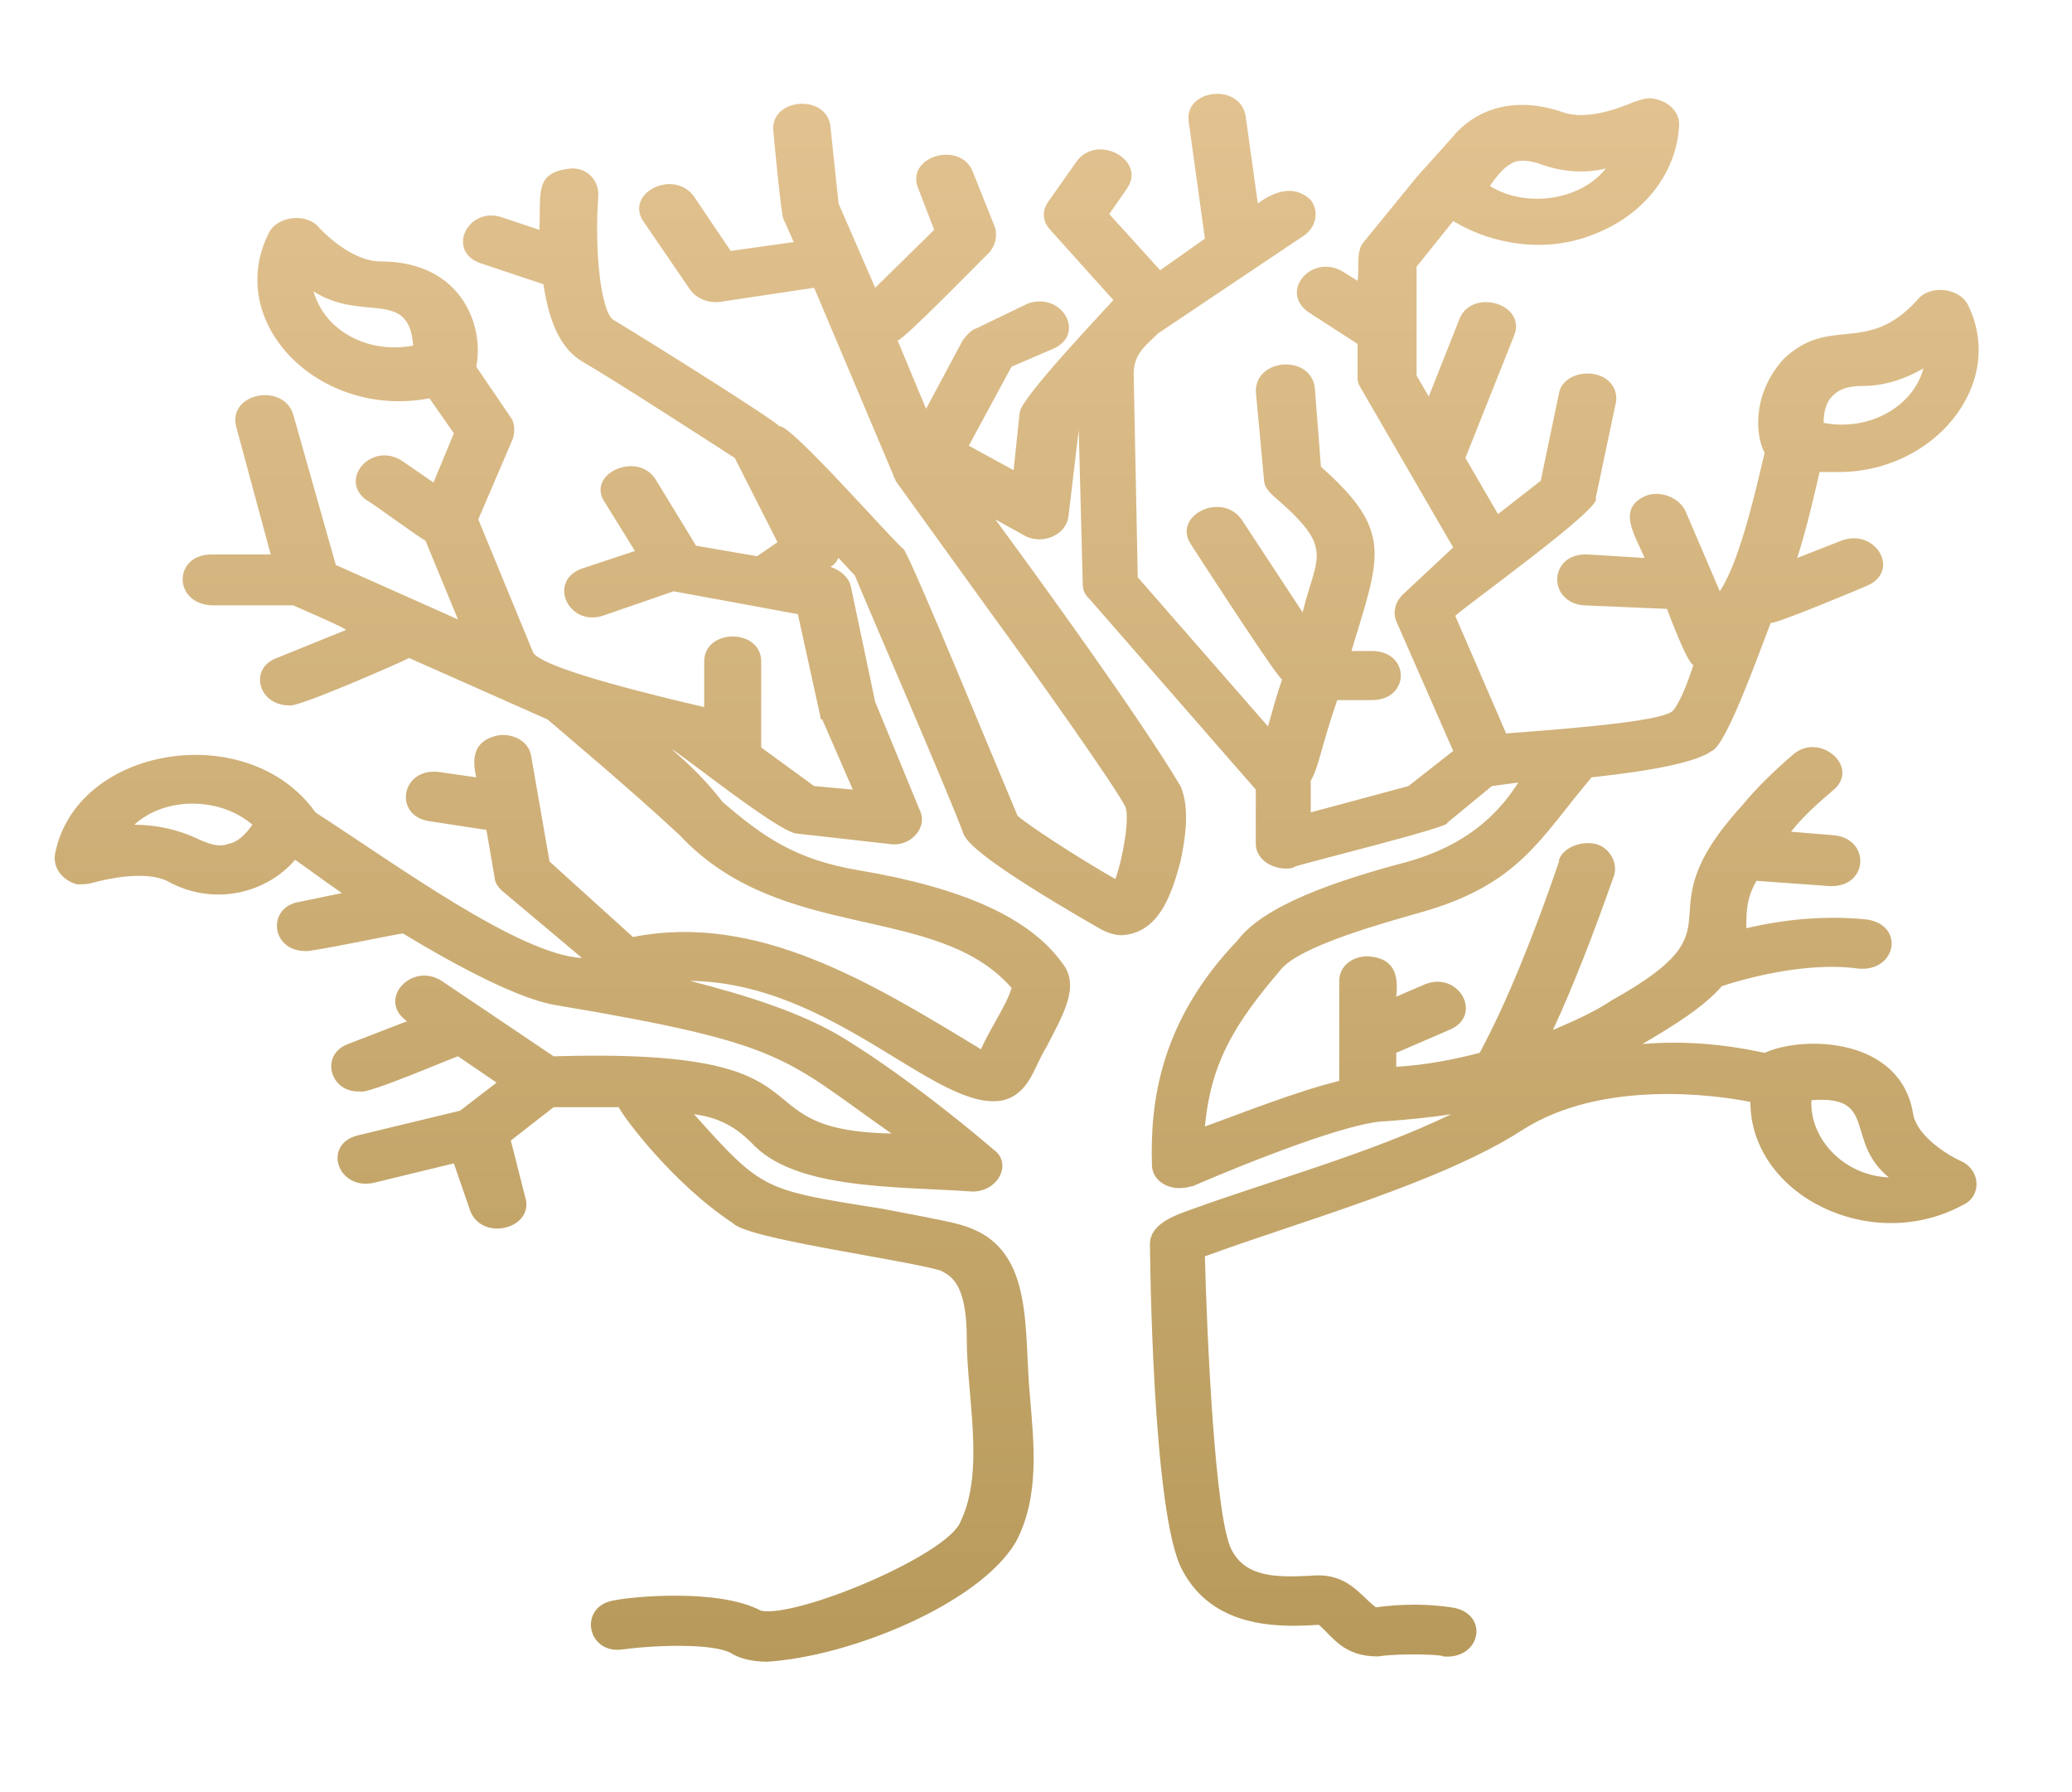 <svg width="37" height="32" viewBox="0 0 37 32" fill="none" xmlns="http://www.w3.org/2000/svg">
<path d="M11.994 13.378C12.139 13.441 13.847 14.819 14.211 14.882L15.883 15.07C16.246 15.133 16.573 14.788 16.428 14.475L15.628 12.532L15.192 10.464C15.156 10.308 15.01 10.182 14.829 10.12C14.901 10.088 14.938 10.026 14.974 9.963L15.265 10.276C15.483 10.809 16.937 14.162 17.191 14.851C17.227 14.976 17.337 15.258 19.626 16.574C19.735 16.637 19.881 16.699 20.026 16.699C20.717 16.668 20.935 15.916 21.08 15.383C21.153 15.039 21.262 14.444 21.08 14.036C20.353 12.814 18.536 10.308 17.773 9.274L18.281 9.556C18.608 9.744 19.045 9.556 19.081 9.211L19.263 7.676L19.335 10.433C19.335 10.527 19.372 10.621 19.445 10.684L22.425 14.099V15.07C22.425 15.321 22.679 15.509 22.97 15.509C23.006 15.509 23.079 15.509 23.115 15.477C23.152 15.446 25.95 14.757 25.841 14.694L26.641 14.036L27.113 13.973C26.713 14.6 26.132 15.101 25.151 15.383C23.842 15.728 22.57 16.167 22.098 16.793C20.717 18.235 20.535 19.676 20.571 20.804C20.571 21.055 20.826 21.242 21.116 21.211C21.189 21.211 21.262 21.18 21.298 21.18C22.316 20.741 24.133 20.021 24.751 20.021C25.151 19.989 25.514 19.958 25.914 19.895C24.496 20.585 22.679 21.086 21.298 21.587C20.935 21.712 20.535 21.869 20.535 22.214C20.535 22.276 20.571 27.07 21.116 28.042C21.698 29.138 22.97 29.044 23.552 29.013C23.806 29.232 23.988 29.577 24.605 29.577C25.005 29.514 25.805 29.546 25.768 29.577C26.459 29.64 26.605 28.794 25.914 28.7C25.478 28.637 25.042 28.637 24.569 28.7C24.278 28.48 24.06 28.073 23.406 28.136C22.788 28.167 22.243 28.167 21.989 27.666C21.698 27.102 21.552 23.874 21.516 22.433C23.224 21.806 25.732 21.117 27.186 20.177C28.603 19.269 30.639 19.551 31.257 19.676C31.257 21.337 33.401 22.402 35.036 21.524C35.4 21.368 35.364 20.898 35.036 20.741C34.818 20.647 34.237 20.303 34.164 19.895C33.946 18.517 32.202 18.485 31.511 18.799C30.784 18.642 30.057 18.579 29.33 18.642C29.912 18.297 30.421 17.984 30.748 17.608C31.62 17.326 32.529 17.201 33.183 17.295C33.873 17.357 34.019 16.511 33.328 16.417C32.71 16.355 31.983 16.386 31.184 16.574C31.184 16.292 31.184 16.041 31.366 15.728L32.674 15.822H32.71C33.365 15.822 33.401 14.976 32.747 14.914L31.983 14.851C32.202 14.569 32.492 14.318 32.747 14.099C33.219 13.691 32.492 13.065 32.02 13.472C31.693 13.754 31.366 14.068 31.111 14.381C29.221 16.449 31.257 16.48 28.785 17.859C28.458 18.078 28.095 18.235 27.731 18.391C28.095 17.608 28.458 16.668 28.822 15.634C28.894 15.415 28.749 15.133 28.494 15.07C28.24 15.008 27.913 15.133 27.84 15.352V15.383C27.368 16.762 26.895 17.921 26.423 18.799C25.95 18.924 25.441 19.018 24.933 19.049V18.799L25.878 18.391C26.495 18.141 26.059 17.326 25.441 17.577L24.933 17.796C24.969 17.451 24.933 17.107 24.424 17.075C24.133 17.075 23.915 17.263 23.915 17.514V19.3C23.152 19.488 22.207 19.864 21.516 20.115C21.625 18.955 22.061 18.266 22.861 17.326C23.188 16.887 24.824 16.449 25.369 16.292C27.15 15.791 27.513 14.945 28.422 13.88C29.585 13.754 30.312 13.598 30.566 13.409C30.82 13.316 31.366 11.78 31.62 11.122C31.693 11.154 33.256 10.496 33.328 10.464C33.946 10.214 33.51 9.43 32.892 9.65L32.093 9.963C32.274 9.399 32.42 8.741 32.492 8.428H32.783C34.528 8.459 35.836 6.861 35.145 5.451C35 5.138 34.455 5.075 34.237 5.357C33.328 6.36 32.674 5.608 31.838 6.423C31.257 7.08 31.366 7.832 31.511 8.083C31.293 9.023 31.039 10.057 30.711 10.558L30.094 9.117C29.985 8.898 29.694 8.772 29.439 8.835C28.822 9.054 29.221 9.587 29.367 9.963L28.349 9.9C27.659 9.869 27.622 10.746 28.276 10.809L29.767 10.872C29.803 10.966 30.13 11.843 30.239 11.874C30.13 12.219 29.985 12.564 29.875 12.689C29.73 12.846 28.603 12.971 26.895 13.096L25.987 10.997C26.096 10.872 28.64 9.054 28.494 8.898L28.858 7.174C28.894 6.924 28.712 6.705 28.422 6.673C28.131 6.642 27.877 6.798 27.84 7.018L27.513 8.584L26.75 9.18L26.168 8.177L27.041 5.984C27.259 5.42 26.277 5.138 26.059 5.702L25.514 7.08L25.296 6.705V4.762L25.95 3.947C26.677 4.386 27.622 4.511 28.422 4.198C29.367 3.853 29.948 3.07 29.985 2.224C29.985 1.973 29.767 1.785 29.476 1.754C29.367 1.754 29.294 1.785 29.185 1.817C28.967 1.911 28.349 2.161 27.913 2.005C27.004 1.691 26.314 1.973 25.914 2.475L25.296 3.164L24.351 4.323C24.206 4.48 24.278 4.825 24.242 5.013L23.988 4.856C23.442 4.511 22.825 5.201 23.37 5.577L24.242 6.141V6.767C24.242 6.83 24.278 6.892 24.315 6.955L25.95 9.775L25.078 10.59C24.933 10.715 24.86 10.903 24.933 11.091L25.95 13.409L25.151 14.036L23.406 14.506C23.406 14.475 23.406 13.942 23.406 13.942C23.552 13.691 23.588 13.347 23.879 12.501H24.496C25.187 12.501 25.187 11.624 24.496 11.624H24.133C24.642 9.932 24.896 9.493 23.588 8.334L23.479 6.924C23.406 6.329 22.425 6.391 22.425 6.986L22.57 8.553C22.57 8.678 22.643 8.772 22.752 8.866C23.842 9.806 23.515 9.9 23.261 10.934L22.17 9.274C21.807 8.772 20.935 9.211 21.262 9.712C21.262 9.712 22.897 12.25 22.897 12.125C22.788 12.438 22.715 12.72 22.643 12.971L20.317 10.308L20.244 6.673C20.244 6.297 20.498 6.141 20.68 5.953L23.297 4.198C23.515 4.041 23.552 3.759 23.406 3.571C23.115 3.289 22.752 3.415 22.461 3.634L22.243 2.067C22.134 1.472 21.153 1.597 21.225 2.161L21.516 4.261L20.717 4.825L19.808 3.822L20.135 3.352C20.462 2.851 19.59 2.381 19.226 2.882L18.718 3.603C18.608 3.759 18.608 3.947 18.754 4.104L19.881 5.357C19.808 5.451 18.245 7.08 18.209 7.362L18.1 8.396L17.3 7.958L18.063 6.548L18.79 6.235C19.408 5.984 18.972 5.201 18.354 5.42L17.445 5.859C17.337 5.89 17.264 5.984 17.191 6.078L16.537 7.3L16.028 6.078C16.101 6.109 17.591 4.574 17.664 4.511C17.773 4.386 17.809 4.229 17.773 4.073L17.373 3.07C17.155 2.506 16.173 2.788 16.392 3.352L16.682 4.104L15.628 5.138L14.974 3.634L14.829 2.255C14.756 1.66 13.738 1.754 13.811 2.349C13.811 2.381 13.956 3.916 13.993 3.916L14.174 4.323L13.048 4.48L12.393 3.509C12.03 3.007 11.158 3.446 11.485 3.947L12.321 5.169C12.43 5.326 12.648 5.42 12.866 5.389L14.538 5.138L15.955 8.49C15.955 8.522 15.992 8.553 15.992 8.584L17.664 10.903C18.536 12.094 19.953 14.099 20.099 14.412C20.171 14.6 20.062 15.29 19.917 15.697C19.154 15.258 18.354 14.726 18.172 14.569C17.773 13.629 16.282 9.994 16.137 9.806C15.992 9.712 14.102 7.55 13.92 7.613C13.811 7.488 11.667 6.141 10.94 5.702C10.722 5.514 10.613 4.449 10.685 3.477C10.685 3.227 10.504 3.007 10.213 3.007C9.522 3.07 9.668 3.446 9.631 4.104L8.977 3.885C8.359 3.665 7.959 4.48 8.577 4.699L9.704 5.075C9.813 5.796 10.031 6.235 10.395 6.454C10.94 6.767 12.684 7.895 13.12 8.177L13.884 9.681L13.52 9.932L12.43 9.744L11.703 8.553C11.376 8.052 10.467 8.459 10.794 8.96L11.339 9.838L10.395 10.151C9.777 10.37 10.14 11.185 10.758 10.997L12.03 10.558L14.247 10.966L14.647 12.783C14.647 12.814 14.647 12.846 14.683 12.846L15.229 14.099L14.538 14.036L13.593 13.347V11.812C13.593 11.216 12.575 11.216 12.575 11.812V12.626C10.831 12.219 9.668 11.874 9.522 11.655L8.541 9.274L9.159 7.832C9.195 7.707 9.195 7.55 9.122 7.456L8.505 6.548C8.65 5.827 8.25 4.668 6.796 4.668C6.324 4.668 5.851 4.229 5.706 4.073C5.488 3.791 4.943 3.853 4.797 4.167C3.998 5.765 5.706 7.488 7.669 7.112L8.105 7.738L7.741 8.616L7.196 8.24C6.651 7.864 6.033 8.553 6.542 8.929C6.578 8.929 7.596 9.681 7.596 9.65L8.178 11.06L5.997 10.088L5.234 7.394C5.052 6.83 4.071 7.018 4.216 7.613L4.834 9.9H3.78C3.089 9.9 3.089 10.778 3.78 10.809H5.197H5.234C5.234 10.809 6.179 11.216 6.179 11.248L4.943 11.749C4.434 11.937 4.616 12.595 5.161 12.595C5.27 12.658 7.196 11.812 7.305 11.749L9.777 12.846C10.031 13.065 11.23 14.068 12.139 14.914C13.956 16.856 16.719 16.104 18.063 17.639C17.991 17.921 17.664 18.391 17.518 18.736C15.556 17.545 13.52 16.292 11.303 16.731L9.813 15.383L9.486 13.504C9.45 13.253 9.195 13.096 8.904 13.128C8.432 13.222 8.432 13.566 8.505 13.88L7.85 13.786C7.16 13.691 7.014 14.569 7.669 14.663L8.686 14.819L8.832 15.665C8.832 15.759 8.904 15.853 8.977 15.916L10.395 17.107C9.268 17.044 7.087 15.446 5.633 14.506C4.434 12.814 1.345 13.316 0.981 15.258C0.945 15.509 1.127 15.728 1.381 15.791C1.49 15.791 1.563 15.791 1.672 15.759C1.89 15.697 2.58 15.54 2.98 15.728C3.816 16.198 4.761 15.947 5.27 15.352C5.452 15.477 5.742 15.697 6.106 15.947L5.343 16.104C4.761 16.198 4.834 16.981 5.452 16.981C5.488 17.013 7.124 16.668 7.196 16.668C8.178 17.263 9.304 17.859 9.958 17.953C14.065 18.642 13.993 18.893 15.919 20.24C13.011 20.177 15.156 18.705 9.886 18.861L7.887 17.514C7.342 17.169 6.724 17.859 7.269 18.235L6.215 18.642C5.706 18.83 5.888 19.519 6.433 19.488C6.542 19.551 8.068 18.893 8.178 18.861L8.868 19.331L8.214 19.833L6.397 20.271C5.742 20.428 6.033 21.274 6.687 21.117L8.105 20.773L8.396 21.619C8.614 22.183 9.559 21.932 9.377 21.368L9.122 20.365L9.886 19.77H11.049C11.121 19.927 11.994 21.117 13.084 21.838C13.338 22.12 15.992 22.465 16.791 22.684C16.973 22.778 17.264 22.903 17.264 23.906C17.264 24.94 17.591 26.256 17.155 27.164C16.937 27.76 14.247 28.887 13.593 28.762C12.83 28.355 11.267 28.512 10.976 28.574C10.322 28.668 10.467 29.546 11.121 29.451C11.848 29.358 12.757 29.358 13.048 29.514C13.193 29.608 13.411 29.671 13.702 29.671C15.192 29.577 17.482 28.637 18.136 27.54C18.572 26.726 18.463 25.786 18.39 24.908C18.281 23.749 18.463 22.37 17.337 21.932C17.118 21.838 16.755 21.775 15.774 21.587C13.629 21.242 13.629 21.274 12.393 19.895C12.866 19.958 13.157 20.146 13.411 20.397C14.174 21.242 15.955 21.18 17.337 21.274C17.809 21.305 18.1 20.773 17.736 20.522C17.664 20.459 16.355 19.331 15.083 18.548C14.32 18.078 13.302 17.765 12.321 17.514C14.901 17.545 16.755 19.895 17.918 19.645C18.39 19.519 18.463 19.049 18.681 18.705C18.972 18.141 19.299 17.608 18.972 17.201C18.39 16.386 17.191 15.853 15.338 15.54C14.211 15.352 13.629 14.945 12.902 14.318C12.612 13.942 12.321 13.66 11.994 13.378ZM27.004 2.913C27.041 2.882 27.222 2.819 27.549 2.945C27.913 3.07 28.313 3.101 28.676 3.007C28.24 3.571 27.259 3.728 26.605 3.321C26.713 3.164 26.859 2.976 27.004 2.913ZM5.997 5.827C5.815 5.671 5.67 5.451 5.597 5.201C6.469 5.765 7.305 5.138 7.378 6.172C6.869 6.266 6.36 6.141 5.997 5.827ZM4.071 15.07C3.998 15.101 3.852 15.133 3.525 14.976C3.198 14.819 2.798 14.726 2.399 14.726C2.944 14.224 3.925 14.224 4.507 14.726C4.398 14.882 4.252 15.039 4.071 15.07ZM32.347 19.645C33.546 19.551 32.928 20.365 33.728 21.023C32.928 20.992 32.311 20.334 32.347 19.645ZM32.747 7.049C32.783 7.018 32.892 6.892 33.256 6.892C33.655 6.892 34.019 6.767 34.346 6.579C34.164 7.268 33.365 7.707 32.565 7.55C32.565 7.362 32.601 7.174 32.747 7.049Z" fill="url(#paint0_linear_260_1396)"/>
<defs>
<linearGradient id="paint0_linear_260_1396" x1="0.977" y1="1.676" x2="0.977" y2="29.671" gradientUnits="userSpaceOnUse">
<stop stop-color="#E2C290"/>
<stop offset="1" stop-color="#B79A5B"/>
</linearGradient>
</defs>
</svg>
